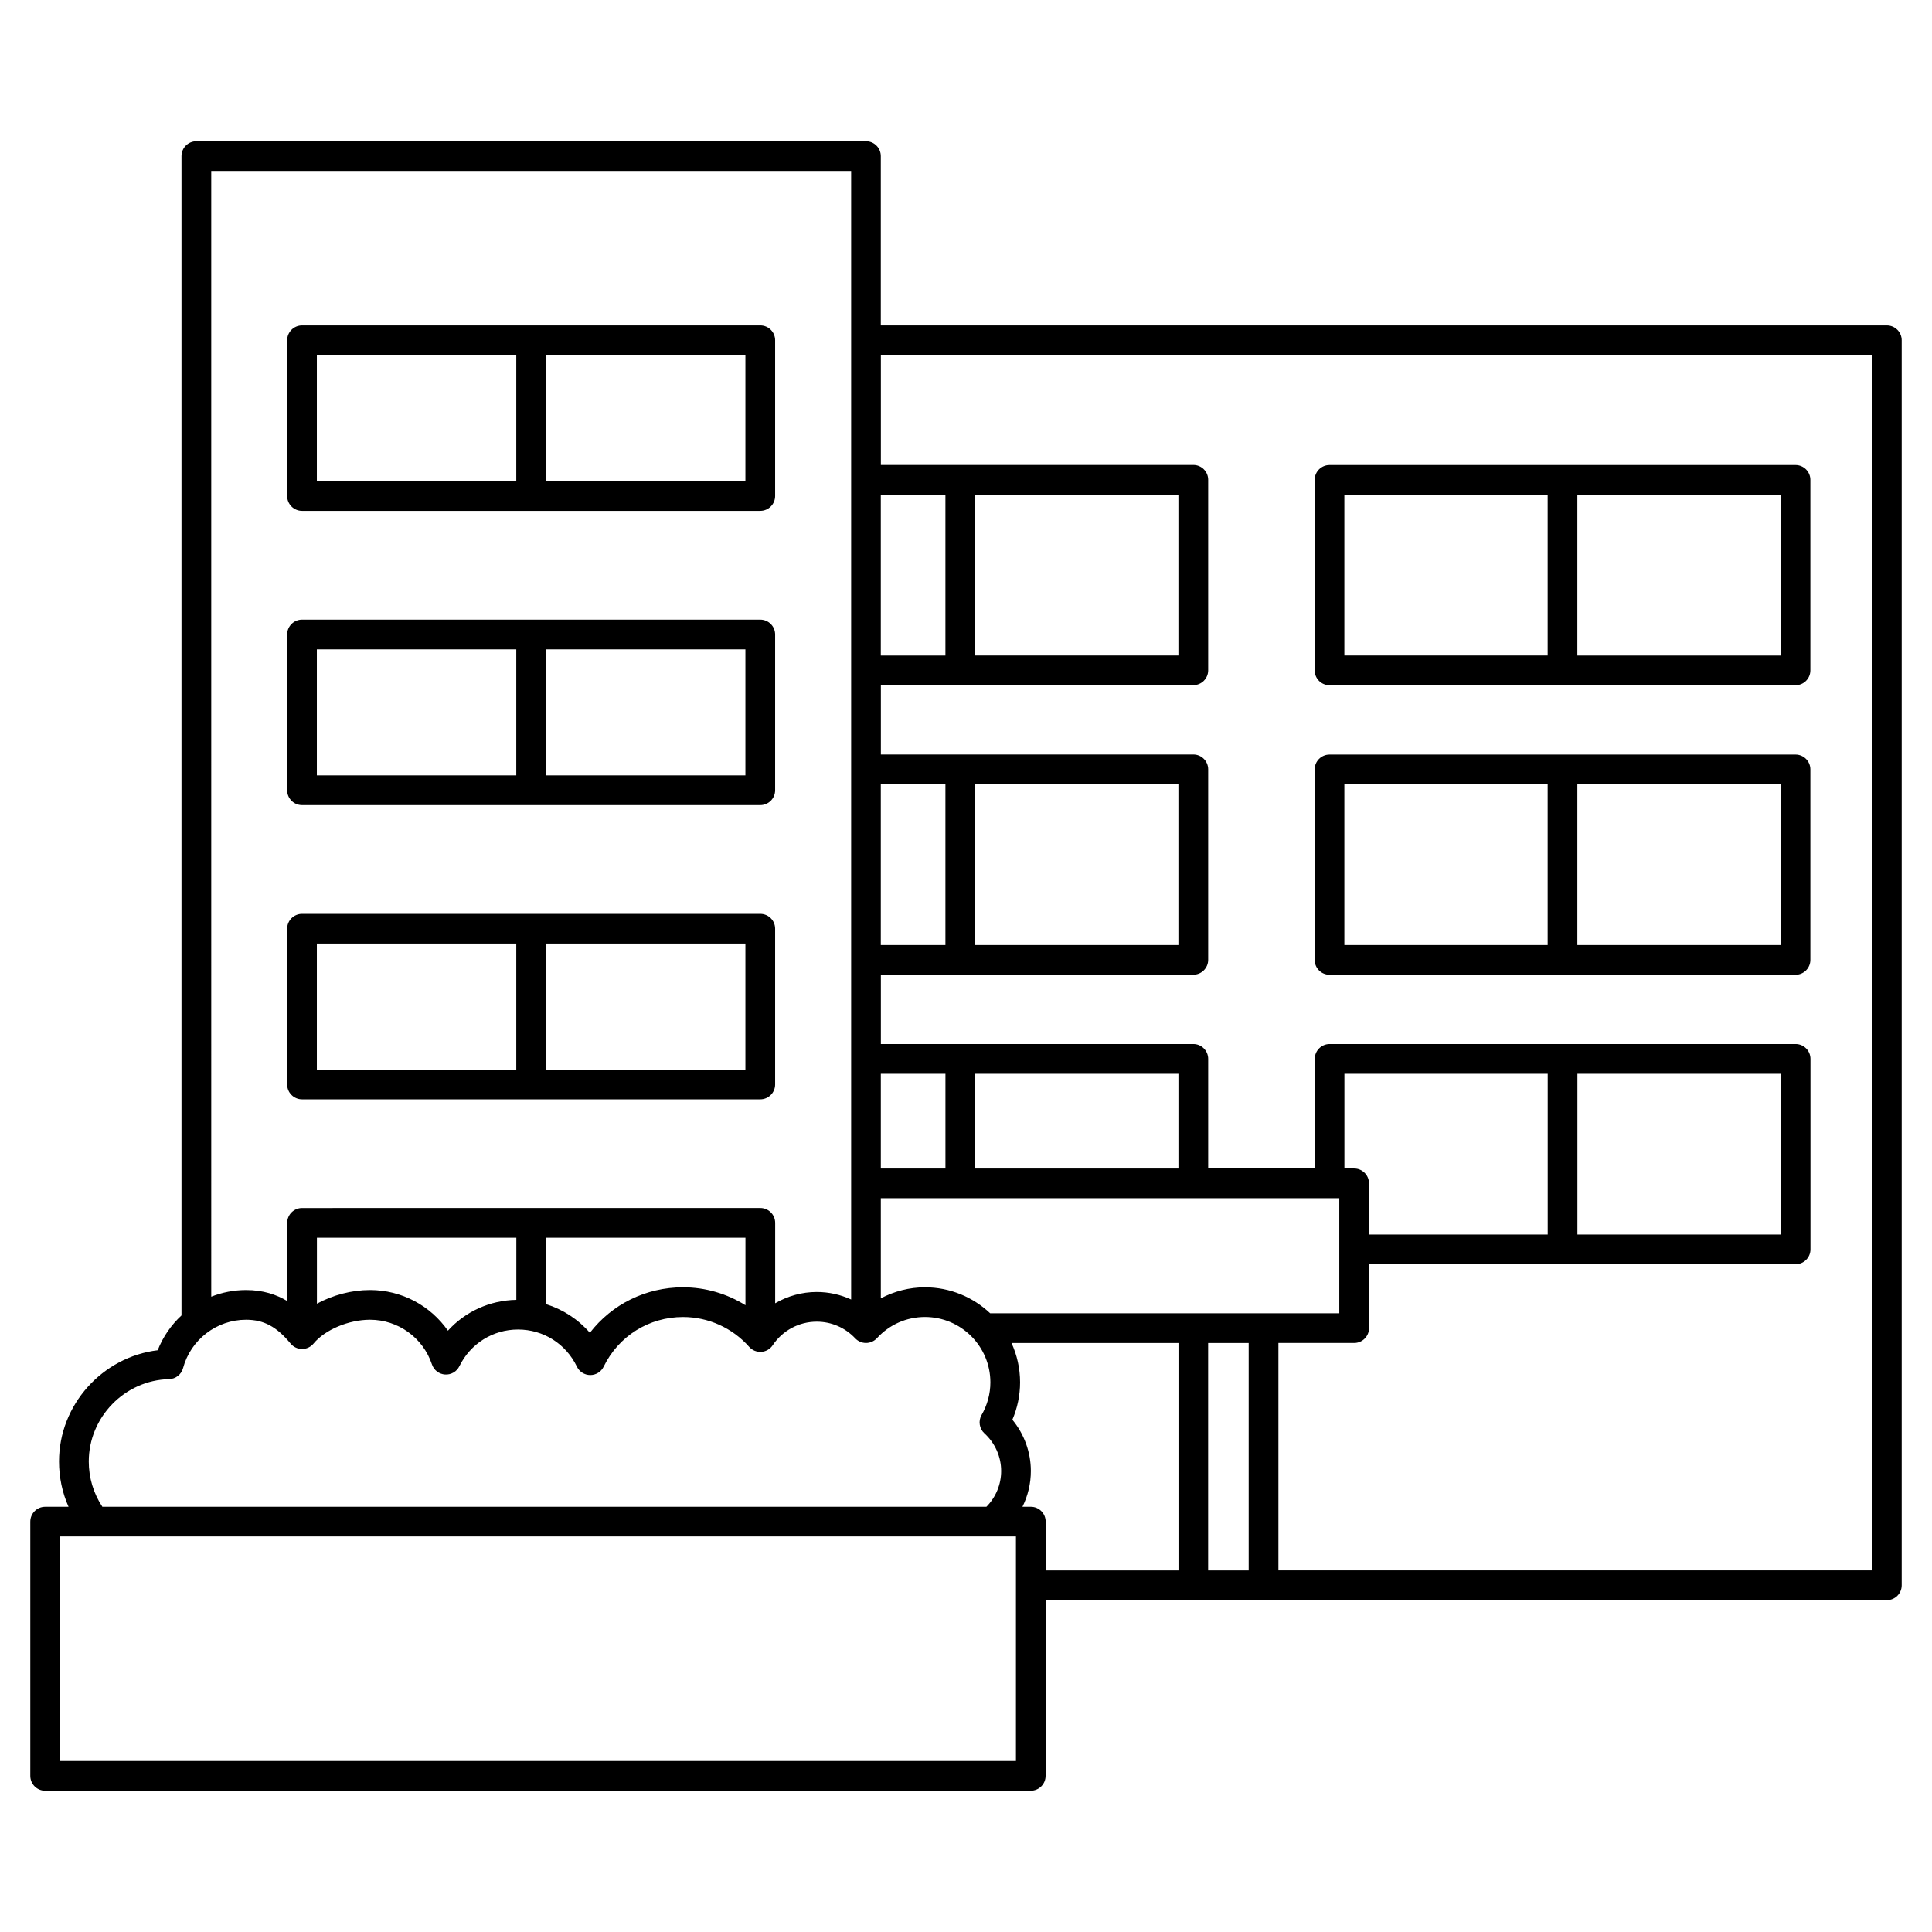 <?xml version="1.0" encoding="UTF-8"?>
<!-- Uploaded to: ICON Repo, www.iconrepo.com, Generator: ICON Repo Mixer Tools -->
<svg fill="#000000" width="800px" height="800px" version="1.1" viewBox="144 144 512 512" xmlns="http://www.w3.org/2000/svg">
 <g>
  <path d="m224.04 279.38h121.44c2.172 0 3.938-1.762 3.938-3.938v-41.277c0-2.172-1.762-3.938-3.938-3.938l-121.44 0.004c-2.172 0-3.938 1.762-3.938 3.938v41.277c0 2.172 1.762 3.934 3.938 3.934zm117.5-7.871h-52.848v-33.406h52.848zm-113.57-33.406h52.848v33.406h-52.848z"/>
  <path d="m224.04 357.36h121.44c2.172 0 3.938-1.762 3.938-3.938v-41.277c0-2.172-1.762-3.938-3.938-3.938h-121.44c-2.172 0-3.938 1.762-3.938 3.938v41.277c0 2.176 1.762 3.938 3.938 3.938zm117.5-7.871h-52.848v-33.406h52.848zm-113.57-33.406h52.848v33.406h-52.848z"/>
  <path d="m224.04 435.33h121.44c2.172 0 3.938-1.762 3.938-3.938v-41.277c0-2.172-1.762-3.938-3.938-3.938h-121.44c-2.172 0-3.938 1.762-3.938 3.938v41.277c0 2.172 1.762 3.938 3.938 3.938zm117.5-7.875h-52.848v-33.406h52.848zm-113.57-33.406h52.848v33.406l-52.848 0.004z"/>
  <path d="m644.03 230.23h-266.61v-44.867c0-2.172-1.762-3.938-3.938-3.938l-177.45 0.004c-2.172 0-3.938 1.762-3.938 3.938v307.24c-2.723 2.523-4.902 5.656-6.309 9.223-14.652 1.773-26.145 14.441-26.145 29.465 0 4.211 0.859 8.273 2.523 12.016h-6.199c-2.172 0-3.938 1.762-3.938 3.938v67.379c0 2.172 1.762 3.938 3.938 3.938h261.19c2.172 0 3.938-1.762 3.938-3.938v-46.574h222.94c2.172 0 3.938-1.762 3.938-3.938v-329.95c0-2.172-1.766-3.934-3.938-3.934zm-187.74 44.883v42.602h-53.875v-42.602zm-61.746 42.605h-17.125v-42.602h17.125zm61.746 34.121v42.602h-53.875v-42.602zm-61.746 42.605h-17.125v-42.602h17.125zm221.36 34.121v42.602h-53.875v-42.602zm-61.746 42.602h-47.363v-13.566c0-2.172-1.762-3.938-3.938-3.938h-2.574v-25.102h53.875zm-55.234-9.629v30.504h-92.516c-4.516-4.266-10.598-6.891-17.285-6.891-4.106 0-8.113 1.035-11.699 2.922v-26.539zm-24.012 38.375v60.266h-10.746v-60.266zm-18.617-46.246h-53.875v-25.102h53.875zm-61.746 0h-17.125v-25.102h17.125zm-194.57-264.37h169.58v299.09c-2.82-1.301-5.906-1.996-9.117-1.996-3.941 0-7.719 1.074-11.016 2.996v-21.316c0-2.172-1.762-3.938-3.938-3.938l-121.44 0.004c-2.172 0-3.938 1.762-3.938 3.938v20.711c-2.863-1.719-6.402-2.91-10.898-2.91-3.234 0-6.356 0.621-9.234 1.762zm80.852 299.18c-7.051 0.121-13.539 3.117-18.129 8.168-4.625-6.637-12.266-10.773-20.652-10.773-4.863 0-9.867 1.348-14.066 3.621v-17.488h52.848zm7.871-16.469h52.848v17.891c-4.918-3.07-10.641-4.75-16.543-4.75-9.852 0-18.844 4.496-24.688 12.059-3.09-3.559-7.133-6.191-11.613-7.594zm-121.18 59.281c0-11.734 9.543-21.516 21.277-21.801 1.746-0.043 3.254-1.23 3.707-2.914 2.027-7.555 8.898-12.828 16.707-12.828 4.684 0 8.098 1.832 11.797 6.32 0.746 0.91 1.863 1.434 3.039 1.434 1.176 0 2.289-0.527 3.039-1.434 3.016-3.664 9.309-6.32 14.961-6.32 7.453 0 14.051 4.754 16.418 11.836 0.508 1.516 1.879 2.574 3.473 2.68 1.598 0.105 3.094-0.762 3.797-2.195 2.938-6 8.895-9.727 15.547-9.727 6.703 0 12.68 3.769 15.598 9.836 0.656 1.359 2.027 2.227 3.539 2.231h0.008c1.504 0 2.879-0.859 3.539-2.215 3.953-8.125 12.016-13.168 21.043-13.168 6.695 0 13.086 2.887 17.527 7.914 0.809 0.914 1.996 1.398 3.215 1.32 1.219-0.082 2.332-0.723 3.008-1.742 2.617-3.914 6.981-6.254 11.68-6.254 3.887 0 7.508 1.566 10.195 4.41 0.742 0.789 1.777 1.234 2.859 1.234h0.027c1.094-0.008 2.133-0.469 2.871-1.27 3.332-3.625 7.856-5.617 12.738-5.617 9.551 0 17.324 7.769 17.324 17.324 0 3.016-0.805 6.008-2.328 8.641-0.926 1.605-0.609 3.637 0.758 4.883 2.812 2.559 4.426 6.188 4.426 9.961 0 3.578-1.414 6.965-3.91 9.48l-234.28-0.004c-2.363-3.562-3.602-7.68-3.602-12.016zm245.71 79.391h-253.32v-59.508h253.32zm3.938-67.375h-2.211c1.441-2.91 2.223-6.141 2.223-9.48 0-4.965-1.758-9.773-4.898-13.578 1.344-3.129 2.043-6.5 2.043-9.902 0-3.719-0.816-7.25-2.269-10.434h44.25v60.266h-35.199v-12.934c-0.004-2.176-1.766-3.938-3.938-3.938zm222.94 16.867h-157.32v-60.266h20.074c2.172 0 3.938-1.762 3.938-3.938v-16.938h113.05c2.172 0 3.938-1.762 3.938-3.938v-50.477c0-2.172-1.762-3.938-3.938-3.938h-123.49c-2.172 0-3.938 1.762-3.938 3.938v29.035h-28.246v-29.035c0-2.172-1.762-3.938-3.938-3.938h-82.805v-18.379h82.805c2.172 0 3.938-1.762 3.938-3.938v-50.477c0-2.172-1.762-3.938-3.938-3.938h-82.805v-18.379h82.805c2.172 0 3.938-1.762 3.938-3.938v-50.477c0-2.172-1.762-3.938-3.938-3.938h-82.805v-29.125h262.68z"/>
  <path d="m496.34 325.59h123.49c2.172 0 3.938-1.762 3.938-3.938v-50.477c0-2.172-1.762-3.938-3.938-3.938h-123.49c-2.172 0-3.938 1.762-3.938 3.938v50.477c0 2.176 1.762 3.938 3.938 3.938zm119.55-7.871h-53.875v-42.602h53.875zm-115.62-42.605h53.875v42.602h-53.875z"/>
  <path d="m496.34 402.32h123.49c2.172 0 3.938-1.762 3.938-3.938v-50.477c0-2.172-1.762-3.938-3.938-3.938h-123.49c-2.172 0-3.938 1.762-3.938 3.938v50.477c0 2.176 1.762 3.938 3.938 3.938zm119.55-7.871h-53.875v-42.602h53.875zm-115.62-42.605h53.875v42.602h-53.875z"/>
 </g>
</svg>